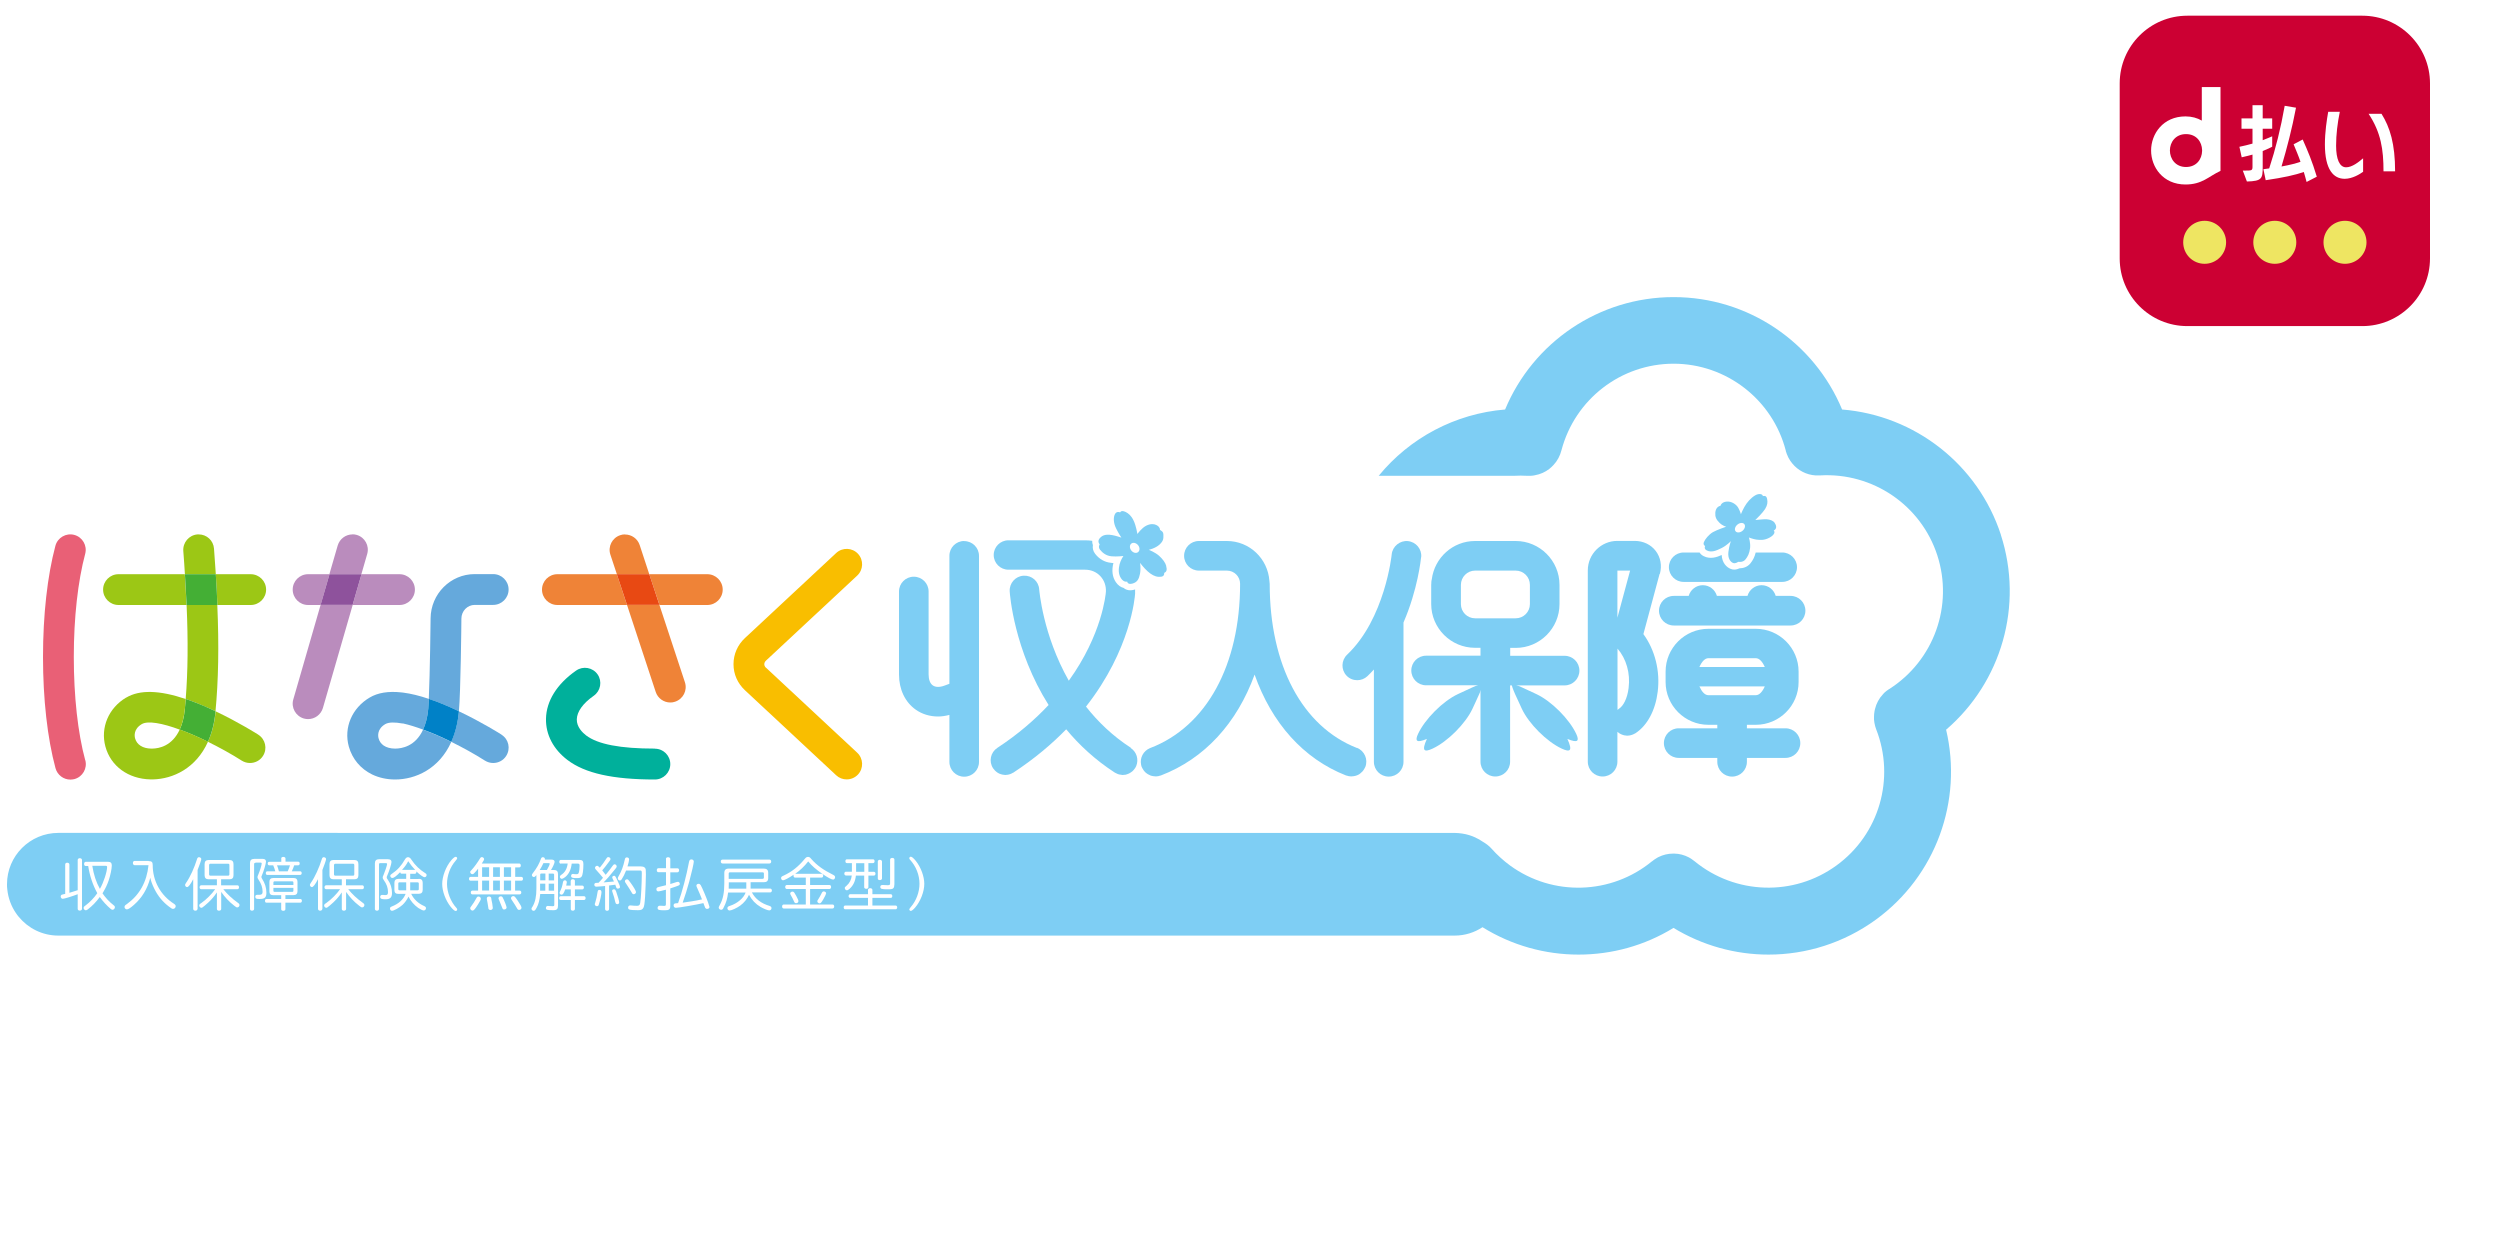 <?xml version="1.0" encoding="UTF-8"?>
<svg id="_レイヤー_2" data-name="レイヤー_2" xmlns="http://www.w3.org/2000/svg" viewBox="0 0 250 125">
  <defs>
    <style>
      .cls-1 {
        fill: #c03;
      }

      .cls-2 {
        fill: #fff;
      }

      .cls-3 {
        fill: #65a9dc;
      }

      .cls-4 {
        fill: #9cc715;
      }

      .cls-5 {
        fill: #ba8cbd;
      }

      .cls-6 {
        fill: #0081c7;
      }

      .cls-7 {
        fill: #44af35;
      }

      .cls-8 {
        fill: #8e529c;
      }

      .cls-9 {
        fill: #00b09b;
      }

      .cls-10 {
        fill: #eee562;
      }

      .cls-11 {
        fill: #7ecef4;
      }

      .cls-12 {
        fill: #f9be00;
      }

      .cls-13 {
        fill: #ef8337;
      }

      .cls-14 {
        fill: #e96076;
      }

      .cls-15 {
        fill: #e84913;
      }
    </style>
  </defs>
  <g id="_レイヤー_1-2" data-name="レイヤー_1">
    <g>
      <rect class="cls-2" width="250" height="125"/>
      <g>
        <path class="cls-1" d="M218.73,1.57h17.5c3.73,0,6.77,3.03,6.77,6.77v17.5c0,3.73-3.03,6.77-6.77,6.77h-17.5c-3.73,0-6.76-3.03-6.76-6.76V8.34c0-3.73,3.03-6.77,6.77-6.77Z"/>
        <g>
          <path class="cls-2" d="M220.18,8.72v3.34c-.45-.26-1-.42-1.63-.42-2.25,0-3.44,1.75-3.44,3.41s1.19,3.4,3.44,3.4c1.69,0,2.32-.82,3.5-1.36v-8.38h-1.87M216.99,15.05c0-.83.56-1.64,1.61-1.64s1.59.78,1.61,1.6v.09c-.02.82-.56,1.6-1.61,1.6s-1.61-.82-1.61-1.65"/>
          <g>
            <path class="cls-2" d="M224.28,17.06h.09c.86,0,.88,0,.88-.45v-1.15c-.33.09-.71.19-1.08.27l-.23-1.05c.46-.09.91-.21,1.31-.32v-1.49h-1.1v-1.03h1.1v-1.32h1.02v1.32h.95v1.03h-.95v1.15c.46-.17.8-.33.95-.39v1.04c-.16.09-.49.25-.95.43v1.58c0,1.17-.06,1.43-1.58,1.47l-.41-1.09ZM230.66,18.2c-.09-.36-.19-.69-.28-1-.91.31-1.98.55-3.81.82l-.23-1.1c.2-.02.44-.06.58-.08.64-1.94,1.16-4.04,1.55-6.26l1.13.19c-.4,2.1-.89,3.99-1.45,5.88.82-.15,1.41-.3,1.9-.47-.2-.59-.44-1.14-.69-1.75l.91-.48c.52,1.18.93,2.13,1.41,3.72l-1.01.52Z"/>
            <path class="cls-2" d="M236.32,17.17c-.31.23-1.07.71-1.85.71-1.12,0-1.98-.91-1.98-3.44,0-1.24.19-2.46.33-3.26h1.16c-.23,1.14-.37,2.26-.37,3.39,0,1.34.34,2.16,1,2.16.6,0,1.25-.52,1.7-.9v1.33ZM238.35,17.13c0-2.18-.25-3.87-1.49-5.75h1.29c.85,1.35,1.36,3.01,1.36,5.75h-1.16Z"/>
          </g>
        </g>
        <g>
          <path class="cls-10" d="M222.61,24.23c0,1.18-.96,2.15-2.15,2.15s-2.14-.96-2.14-2.15.96-2.15,2.14-2.15,2.15.96,2.15,2.15Z"/>
          <path class="cls-10" d="M229.63,24.23c0,1.18-.96,2.15-2.15,2.15s-2.15-.96-2.15-2.15.96-2.15,2.15-2.15,2.15.96,2.15,2.15Z"/>
          <path class="cls-10" d="M236.65,24.23c0,1.18-.96,2.15-2.15,2.15s-2.15-.96-2.15-2.15.96-2.15,2.15-2.15,2.15.96,2.15,2.15Z"/>
        </g>
      </g>
      <g>
        <g>
          <path class="cls-5" d="M32.95,57.42h-2.14c-.85,0-1.54.69-1.54,1.54s.69,1.54,1.54,1.54h1.25l.89-3.08"/>
          <path class="cls-5" d="M39.95,57.42h-3.8l-.89,3.08h4.69c.85,0,1.54-.69,1.54-1.54s-.69-1.54-1.54-1.54"/>
          <path class="cls-5" d="M35.26,60.49h-3.2l-2.73,9.45c-.24.82.24,1.67,1.05,1.91.14.04.29.06.43.06.67,0,1.28-.44,1.48-1.11l2.98-10.31"/>
          <path class="cls-5" d="M35.25,53.44c-.67,0-1.28.44-1.48,1.11l-.83,2.86h3.2l.58-2.01c.24-.82-.23-1.67-1.05-1.91-.14-.04-.29-.06-.43-.06"/>
          <polygon class="cls-8" points="36.15 57.42 32.95 57.42 32.06 60.49 35.26 60.49 36.15 57.42"/>
          <path class="cls-13" d="M61.68,57.42h-5.94c-.85,0-1.54.69-1.54,1.54s.69,1.54,1.54,1.54h6.96l-1.02-3.08"/>
          <path class="cls-13" d="M70.73,57.42h-5.8l1.02,3.08h4.78c.85,0,1.54-.69,1.54-1.54s-.69-1.54-1.54-1.54"/>
          <path class="cls-13" d="M62.5,53.44c-.16,0-.32.02-.48.08-.81.27-1.25,1.14-.98,1.95l.65,1.96h3.24l-.96-2.92c-.21-.65-.82-1.06-1.46-1.06"/>
          <path class="cls-13" d="M65.94,60.49h-3.24l2.87,8.7c.21.65.82,1.06,1.46,1.06.16,0,.32-.02.48-.08.81-.27,1.25-1.14.98-1.95l-2.55-7.73"/>
          <path class="cls-9" d="M65.49,74.86c-3.46,0-5.71-.43-6.88-1.32-.35-.27-.95-.84-.93-1.61.02-.77.62-1.6,1.69-2.35.7-.49.87-1.45.39-2.14-.49-.7-1.45-.87-2.15-.38-1.91,1.33-2.98,3.04-3.01,4.82-.03,1.58.73,3.04,2.15,4.12,1.75,1.33,4.53,1.95,8.74,1.95.85,0,1.54-.69,1.54-1.54s-.69-1.54-1.54-1.54"/>
          <path class="cls-12" d="M76.6,66.78c-.14-.13-.17-.27-.17-.36s.03-.23.17-.36l9.12-8.5c.62-.58.66-1.55.08-2.18-.58-.62-1.55-.66-2.18-.08l-9.12,8.5c-.74.69-1.15,1.62-1.15,2.62s.41,1.92,1.15,2.61l9.12,8.5c.3.28.67.41,1.05.41.41,0,.82-.16,1.13-.49.58-.62.54-1.6-.08-2.18l-9.12-8.5Z"/>
          <path class="cls-14" d="M8.52,76.01c-.74-2.73-1.14-6.4-1.14-10.32s.41-7.58,1.14-10.31c.22-.82-.27-1.67-1.09-1.89-.82-.22-1.67.27-1.89,1.09-.8,2.99-1.24,6.93-1.24,11.12s.44,8.13,1.25,11.12c.19.69.81,1.14,1.49,1.14.13,0,.27-.02.4-.05.82-.22,1.31-1.07,1.09-1.89"/>
          <path class="cls-3" d="M50.15,73.46c-.08-.05-1.94-1.23-4.26-2.33v.03c-.12,1.18-.39,2.18-.77,3.02,1.15.57,2.32,1.21,3.37,1.88.26.16.54.24.83.24.51,0,1.01-.25,1.3-.71.46-.72.25-1.67-.47-2.12"/>
          <path class="cls-3" d="M45.89,71.13c.18-1.92.25-8.92.25-9.25v-.02c0-.75.6-1.37,1.33-1.37h1.85c.85,0,1.54-.69,1.54-1.54s-.69-1.54-1.54-1.54h-1.85c-2.42,0-4.39,1.98-4.41,4.42h0c0,.08-.06,5.47-.18,8.06.75.25,1.55.57,2.41.96.2.09.4.18.59.28"/>
          <path class="cls-3" d="M42.31,72.96c-.77,1.68-2.13,1.9-2.8,1.9-.46,0-.86-.11-1.15-.31-.25-.18-.42-.41-.5-.71-.06-.21-.18-.93.67-1.43.35-.2.95-.2,1.72-.06h.07c.58.13,1.26.34,1.99.61.25-.54.44-1.22.52-2.1.02-.24.04-.57.06-.97-.94-.32-1.8-.53-2.58-.63h0s-.18-.02-.18-.02h0c-1.29-.14-2.35.03-3.17.52-1.76,1.04-2.6,3-2.08,4.89.35,1.26,1.19,2.24,2.34,2.8.67.32,1.45.5,2.29.5,2.02,0,4.4-1.04,5.62-3.76-.97-.48-1.93-.89-2.82-1.22"/>
          <polygon class="cls-4" points="15.15 77.94 15.17 77.94 15.17 77.94 15.15 77.94"/>
          <polygon class="cls-4" points="15.18 77.94 15.17 77.94 15.17 77.94 15.18 77.94"/>
          <path class="cls-4" d="M15.3,77.94h0s-.12,0-.12,0c.05,0,.09,0,.12,0"/>
          <path class="cls-4" d="M15.04,77.94s.05,0,.11,0h-.11s0,0,0,0Z"/>
          <path class="cls-4" d="M25.82,73.46c-.08-.05-1.94-1.23-4.26-2.33v.03c-.11,1.18-.39,2.18-.76,3.02,1.15.57,2.32,1.21,3.37,1.88.26.16.54.24.83.24.51,0,1.01-.25,1.3-.71.46-.72.24-1.67-.47-2.12"/>
          <path class="cls-4" d="M21.74,60.49h-3.08c.16,3.63.13,6.67-.09,9.41.74.25,1.54.57,2.39.95.2.09.4.18.59.28.29-3.09.36-6.49.18-10.64"/>
          <path class="cls-4" d="M19.87,53.44h-.12c-.85.07-1.48.81-1.42,1.66.06.8.12,1.57.16,2.32h3.09c-.05-.82-.11-1.67-.18-2.56-.06-.81-.73-1.42-1.53-1.42"/>
          <path class="cls-4" d="M25.07,57.42h-3.49c.07,1.07.12,2.1.16,3.08h3.33c.85,0,1.54-.69,1.54-1.54s-.69-1.54-1.54-1.54"/>
          <path class="cls-4" d="M18.49,57.42h-6.64c-.85,0-1.54.69-1.54,1.54s.69,1.54,1.54,1.54h6.8c-.04-.98-.1-2-.17-3.08"/>
          <path class="cls-7" d="M18.57,69.9c-.03.32-.05.65-.08.96-.08.88-.27,1.56-.52,2.1.89.32,1.85.74,2.82,1.22.38-.84.65-1.84.76-3.02v-.03c-.19-.09-.39-.19-.59-.28-.85-.39-1.65-.7-2.39-.95"/>
          <path class="cls-7" d="M21.58,57.42h-3.09c.07,1.07.12,2.1.17,3.08h3.08c-.04-.98-.09-2.01-.16-3.08"/>
          <path class="cls-4" d="M17.97,72.96c-.75,1.63-2.05,1.89-2.74,1.9h-.11c-.84-.01-1.44-.39-1.61-1.02-.06-.21-.18-.93.67-1.43h0c.61-.36,2.06-.09,3.79.55.25-.54.43-1.22.52-2.1.03-.32.06-.64.08-.96-2.64-.89-4.6-.94-5.95-.14h-.01c-1.75,1.04-2.58,3-2.07,4.89.53,1.97,2.29,3.24,4.5,3.29h.11s.02,0,.02,0h.14c1.99-.05,4.29-1.1,5.49-3.77-.97-.48-1.93-.89-2.82-1.22"/>
          <path class="cls-6" d="M42.89,69.89h0c-.02.4-.04.73-.06.97-.08.88-.27,1.56-.52,2.1.89.32,1.85.74,2.82,1.22.38-.84.65-1.84.76-3.02v-.03c-.19-.09-.39-.19-.59-.28-.86-.39-1.66-.71-2.41-.96"/>
          <polygon class="cls-15" points="64.93 57.42 61.68 57.42 62.7 60.49 65.94 60.49 64.93 57.42"/>
          <path class="cls-11" d="M200.1,53.51c-2.3-7.08-8.62-11.97-15.89-12.56-2.8-6.73-9.4-11.24-16.85-11.24s-14.05,4.51-16.85,11.24c-4.99.41-9.54,2.84-12.64,6.63h13.54c.43-.02.86-.03,1.3,0,.03,0,.05,0,.08,0,.04,0,.08,0,.12,0,.02,0,.05,0,.07,0h.08c.12,0,.24-.02.36-.04.03,0,.06-.01.09-.02.52-.09,1-.31,1.41-.62,0,0,.01-.01.02-.02.14-.11.26-.22.38-.35,0,0,.01-.01.02-.02.39-.41.67-.93.81-1.5,1.35-5.09,5.95-8.64,11.21-8.64s9.9,3.58,11.22,8.7c0,0,0,.02,0,.02,0,.04.02.07.03.1.02.07.04.14.07.21.01.04.03.07.05.11.03.06.05.13.08.19,0,.02.02.04.03.06.11.22.25.42.4.6.56.68,1.39,1.12,2.31,1.18.03,0,.06,0,.09,0,.04,0,.08,0,.12,0,.08,0,.15,0,.23,0h0c5.28-.31,10.11,2.97,11.74,7.99,1.63,5.03-.34,10.52-4.8,13.37,0,0,0,0-.01,0-.07.04-.13.09-.2.14-.02.02-.05.03-.07.05-.06.05-.12.1-.18.15-.02.02-.05.04-.07.07-.04.04-.07.07-.1.11-.4.42-.67.94-.8,1.48,0,.03-.01.05-.02.08-.01.05-.02.1-.03.15-.03.18-.05.36-.05.54,0,.09,0,.18,0,.27,0,0,0,0,0,.01.02.22.05.43.11.64,0,0,0,0,0,.01.03.1.06.2.1.31,0,0,0,0,0,0,1.94,4.93.31,10.54-3.97,13.64-4.27,3.11-10.11,2.93-14.2-.44,0,0-.01,0-.02-.01-.03-.02-.06-.04-.09-.07-.06-.04-.12-.09-.18-.13-.03-.02-.06-.04-.09-.06-.06-.04-.13-.08-.19-.11,0,0,0,0,0,0-.45-.23-.93-.36-1.42-.37-.04,0-.08,0-.12,0,0,0-.02,0-.03,0-.5,0-1,.12-1.46.35-.02,0-.04.02-.06.03-.04.02-.09.05-.13.08-.05.03-.11.06-.16.1-.03.02-.06.04-.09.06-.06.04-.12.09-.18.14,0,0,0,0-.01,0-4.08,3.36-9.92,3.54-14.19.44-.68-.5-1.31-1.07-1.87-1.7-.25-.28-.55-.5-.86-.68,0,0,0,0,0,0-.08-.05-.16-.1-.24-.15-.04-.02-.08-.05-.12-.08-.11-.06-.22-.12-.34-.17,0,0-.01,0-.02-.01-.01,0-.02-.01-.03-.02,0,0,0,0,0,0-.41-.19-.84-.32-1.29-.39,0,0,0,0,0,0-.05,0-.09-.01-.14-.02,0,0,0,0-.01,0-.09-.01-.17-.02-.26-.03-.14-.01-.27-.02-.41-.02H5.83c-2.83,0-5.13,2.3-5.13,5.13h0c0,.18,0,.35.03.53.09.86.39,1.66.85,2.34.09.14.19.27.3.4.94,1.14,2.36,1.87,3.96,1.87h139.6s.01,0,.02,0c1.03,0,1.99-.31,2.79-.84,0,0,0,0,0,0,2.94,1.83,6.28,2.74,9.6,2.74s6.6-.89,9.5-2.67c2.91,1.77,6.2,2.67,9.5,2.67,3.76,0,7.52-1.16,10.73-3.49,6.02-4.38,8.71-11.91,7.03-19,5.53-4.75,7.77-12.42,5.47-19.5"/>
          <g>
            <path class="cls-11" d="M96.42,54.1c-.82,0-1.48.66-1.48,1.48v12.8l-.49.18c-.48.18-.9.17-1.17-.02-.27-.19-.42-.58-.42-1.09v-8.3c0-.82-.66-1.48-1.48-1.48s-1.48.66-1.48,1.48v8.3c0,1.49.61,2.77,1.68,3.52.64.45,1.41.68,2.23.68.37,0,.75-.06,1.13-.16v4.7c0,.82.66,1.48,1.48,1.48s1.48-.66,1.48-1.48v-20.6c0-.82-.66-1.48-1.48-1.48Z"/>
            <path class="cls-11" d="M135.7,74.8c-5.47-2.14-8.73-8.28-8.73-16.42,0-.1-.01-.2-.03-.3-.16-2.22-1.99-3.98-4.25-3.98h-2.8c-.82,0-1.48.66-1.48,1.48s.66,1.48,1.48,1.48h2.8c.73,0,1.32.59,1.32,1.32,0,8.13-3.36,14.27-8.98,16.42-.02,0-.03.02-.05.02,0,0,0,0,0,0-.65.28-1.01.97-.87,1.65,0,0,0,.02,0,.02.02.07.03.14.06.21,0,.01.01.02.02.03.05.11.11.21.18.31.03.04.06.08.09.11.06.07.13.14.21.19.04.03.08.06.12.08.08.05.17.09.26.13.05.02.09.03.14.04.09.02.18.04.28.04.03,0,.06.01.09.01.02,0,.03,0,.05,0,.14,0,.28-.03.41-.08.02,0,.04,0,.06-.01,4.39-1.68,7.62-5.25,9.38-10.09,1.71,4.84,4.87,8.41,9.15,10.09.02,0,.04,0,.06.01.14.05.28.08.43.08.02,0,.03,0,.05,0,.03,0,.06-.01.09-.01.09,0,.19-.02.27-.04.05-.01.09-.03.14-.04.09-.03.18-.07.26-.12.04-.02.08-.05.11-.08.08-.06.15-.13.22-.2.03-.04.06-.07.09-.11.07-.1.13-.2.18-.31,0-.01.01-.02.02-.03.3-.76-.08-1.62-.84-1.92Z"/>
            <path class="cls-11" d="M165.99,57.38c.22-.82.07-1.65-.42-2.29-.48-.63-1.25-1-2.1-1h-1.74c-1.62,0-2.95,1.32-2.95,2.95v19.13c0,.82.66,1.48,1.48,1.48s1.48-.66,1.48-1.48v-2.99s.06.04.09.07c.04.03.08.06.12.09.05.03.1.06.15.08.05.02.1.04.15.06.05.02.1.04.16.05.05.01.11.01.16.02.05,0,.1.02.15.02.03,0,.06-.01.09-.01.09,0,.18-.02.26-.04.05-.01.09-.03.14-.04.09-.03.17-.07.24-.11.02-.01.05-.02.07-.03,1.2-.77,2.02-2.29,2.25-4.16.26-2.08-.27-4.18-1.43-5.77l1.62-6.02ZM162.86,68.81c-.13,1.08-.56,1.8-.92,2.03-.07.05-.13.1-.19.15v-6.13c.88,1.01,1.3,2.47,1.11,3.94ZM163.01,57.06l-1.27,4.71v-4.71s1.27,0,1.27,0Z"/>
            <path class="cls-11" d="M179.05,59.59h-1.48c-.18-.62-.74-1.07-1.41-1.07s-1.24.46-1.41,1.07h-3.06c-.18-.62-.74-1.07-1.41-1.07s-1.24.46-1.41,1.07h-1.49c-.82,0-1.48.66-1.48,1.48s.66,1.48,1.48,1.48h11.68c.82,0,1.48-.66,1.48-1.48s-.66-1.48-1.48-1.48Z"/>
            <path class="cls-11" d="M178.55,72.83h-3.86v-.35h.89c2.36,0,4.28-1.92,4.28-4.28v-1.04c0-2.36-1.92-4.28-4.28-4.28h-4.74c-2.36,0-4.28,1.92-4.28,4.28v1.04c0,2.36,1.92,4.28,4.28,4.28h.89v.35h-3.86c-.82,0-1.48.66-1.48,1.48s.66,1.48,1.48,1.48h3.86v.39c0,.82.66,1.48,1.48,1.48s1.48-.66,1.48-1.48v-.39h3.86c.82,0,1.48-.66,1.48-1.48s-.66-1.48-1.48-1.48ZM175.58,65.82c.35,0,.66.34.9.88h-6.54c.24-.54.55-.88.9-.88h4.74ZM169.94,68.64h6.54c-.24.54-.55.88-.9.88h-4.74c-.35,0-.66-.34-.9-.88Z"/>
            <path class="cls-11" d="M142.12,55.72c.08-.81-.52-1.53-1.33-1.61-.79-.08-1.54.52-1.62,1.33,0,.06-.68,6.45-4.46,10.03-.59.56-.62,1.5-.06,2.09.29.31.68.46,1.07.46.37,0,.73-.13,1.02-.4.23-.22.44-.44.65-.67v9.23c0,.82.66,1.48,1.48,1.48s1.48-.66,1.48-1.48v-13.93c1.43-3.3,1.74-6.33,1.76-6.53Z"/>
            <path class="cls-11" d="M152.15,68.54h4.31c.82,0,1.48-.66,1.48-1.48s-.66-1.48-1.48-1.48h-5.44v-.79h.55c2.42,0,4.38-1.97,4.38-4.38v-1.92c0-2.42-1.97-4.39-4.38-4.39h-4.06c-2.23,0-4.05,1.67-4.33,3.82-.03.12-.05.24-.05.37,0,.02,0,.05,0,.07,0,.04-.01.08-.01.12v1.92c0,2.42,1.97,4.38,4.38,4.38h.55v.79h-5.44c-.82,0-1.48.66-1.48,1.48s.66,1.48,1.48,1.48h5.44v7.64c0,.82.66,1.48,1.48,1.48s1.48-.66,1.48-1.48v-7.63h1.13ZM146.09,60.41v-1.92c0-.79.64-1.43,1.42-1.43h4.06c.79,0,1.42.64,1.42,1.43v1.92c0,.79-.64,1.42-1.42,1.42h-4.06c-.79,0-1.42-.64-1.42-1.42Z"/>
          </g>
          <g>
            <path class="cls-2" d="M7.78,89.42c-.58.22-1.36.46-1.5.46-.12,0-.21-.1-.21-.23,0-.08.04-.15.11-.18.04-.02.06-.02.19-.05.07-.01.11-.02.15-.03v-2.94c0-.11.08-.18.2-.18s.22.07.22.18v2.83c.22-.06.7-.21.83-.26v-3.02c0-.11.09-.18.21-.18s.22.07.22.18v4.88c0,.11-.09.18-.22.18s-.21-.07-.21-.18v-1.46ZM10.24,89.32c.31.45.66.84,1.12,1.2.1.07.13.13.13.21,0,.12-.12.25-.23.25-.06,0-.12-.03-.19-.09-.39-.33-.78-.75-1.09-1.19-.38.51-.74.88-1.2,1.24-.09.06-.14.09-.2.09-.11,0-.22-.12-.22-.24,0-.05.03-.11.07-.15t.14-.11c.41-.3.85-.76,1.16-1.21-.45-.82-.76-1.75-.91-2.72h-.25c-.1,0-.16-.08-.16-.2,0-.13.07-.22.16-.22h2.24c.26,0,.37.12.37.37,0,.31-.14.99-.31,1.49-.14.41-.32.79-.52,1.12t-.08.14l-.02.03ZM9.23,86.58c.14.89.38,1.63.76,2.31.36-.62.72-1.71.72-2.19,0-.09-.05-.12-.15-.12h-1.33Z"/>
            <path class="cls-2" d="M14.87,86.11c.3,0,.4.1.4.39,0,1.59.78,3.02,2.13,3.88.12.08.17.15.17.24,0,.14-.12.27-.26.27-.09,0-.17-.04-.4-.22-.65-.49-1.13-1.08-1.49-1.82-.19-.39-.32-.73-.39-1.07-.31,1.15-.83,2-1.65,2.72-.33.29-.56.44-.69.44s-.24-.12-.24-.24c0-.07.03-.14.09-.19t.17-.12c1.25-.91,1.97-2.2,2.14-3.87h-1.38c-.11,0-.18-.09-.18-.22s.07-.21.18-.21h1.4Z"/>
            <path class="cls-2" d="M19.75,90.89c0,.1-.09.18-.21.18s-.22-.07-.22-.18v-2.97c-.28.54-.48.79-.61.79-.1,0-.2-.1-.2-.21,0-.06.01-.08.1-.22.41-.58.83-1.52,1.1-2.39.03-.11.1-.17.19-.17.12,0,.23.09.23.19,0,.09-.2.67-.37,1.09v3.88ZM22.13,88.53h1.61c.1,0,.16.08.16.2s-.06.19-.16.19h-1.41c.42.52.85.92,1.47,1.37.11.07.15.14.15.22,0,.12-.1.23-.22.23-.09,0-.12-.02-.32-.18-.53-.41-.93-.85-1.29-1.37v1.71c0,.1-.09.17-.22.17s-.21-.07-.21-.17v-1.66c-.3.46-.7.9-1.21,1.32-.23.19-.27.22-.35.22-.1,0-.21-.11-.21-.23,0-.05.03-.11.07-.15t.16-.11c.52-.37,1.03-.89,1.37-1.37h-1.4c-.1,0-.16-.08-.16-.19,0-.12.07-.2.16-.2h1.57v-.6h-.82c-.27,0-.41-.13-.41-.4v-1.12c0-.28.14-.41.41-.41h2.07c.28,0,.41.14.41.41v1.12c0,.27-.13.4-.41.4h-.83v.6ZM20.91,87.43c0,.09.05.14.14.14h1.75c.09,0,.14-.05.14-.14v-.92c0-.09-.04-.14-.14-.14h-1.75c-.09,0-.13.05-.14.14v.92Z"/>
            <path class="cls-2" d="M25.54,86.29c-.09,0-.13.04-.13.12v4.49c0,.1-.09.17-.21.17s-.2-.07-.2-.17v-4.6c0-.27.14-.41.41-.41h.88c.2,0,.31.1.31.28s-.24.99-.41,1.37c-.03.07-.05.11-.05.15,0,.06.02.1.06.17.3.47.44.91.44,1.42,0,.47-.17.62-.7.62-.33,0-.41-.05-.41-.23,0-.12.07-.19.2-.19.02,0,.04,0,.07,0,.06,0,.11,0,.15,0,.22,0,.31-.09.31-.29,0-.44-.13-.82-.43-1.26-.06-.09-.08-.14-.08-.21,0-.07.01-.11.09-.29.15-.35.33-.92.33-1.07,0-.07-.03-.1-.12-.1h-.51ZM28.54,89.9h1.5c.09,0,.15.07.15.18,0,.11-.07.19-.15.19h-1.5v.65c0,.1-.08.16-.21.16s-.21-.06-.21-.16v-.65h-1.47c-.1,0-.15-.07-.15-.19s.06-.18.15-.18h1.47v-.38h-.79c-.26,0-.39-.12-.39-.39v-.94c0-.26.13-.39.39-.39h2.03c.26,0,.39.13.39.39v.93c0,.26-.13.39-.39.39h-.82v.38ZM28.12,85.85c0-.1.09-.16.21-.16s.22.06.22.16v.32h1.27c.09,0,.15.07.15.18s-.06.18-.15.18h-.4c-.05.15-.15.43-.24.6h.84c.09,0,.15.07.15.18,0,.11-.06.18-.15.18h-3.3c-.09,0-.14-.07-.14-.18,0-.1.06-.18.14-.18h.81c-.07-.24-.12-.39-.21-.6h-.4c-.09,0-.15-.07-.15-.18,0-.1.06-.17.15-.17h1.21v-.32ZM29.34,88.26c0-.09-.05-.13-.13-.13h-1.74c-.09,0-.13.05-.13.13v.24h2v-.24ZM27.34,88.8v.27c0,.09.05.12.13.12h1.74c.09,0,.13-.04.13-.13v-.27h-2ZM27.7,86.53c.06.14.14.39.19.6h.88c.1-.22.16-.37.23-.6h-1.3Z"/>
            <path class="cls-2" d="M32.23,90.89c0,.1-.09.18-.21.18s-.22-.07-.22-.18v-2.97c-.28.54-.48.79-.61.79-.1,0-.2-.1-.2-.21,0-.06.01-.08.1-.22.41-.58.83-1.52,1.1-2.39.03-.11.1-.17.19-.17.12,0,.23.09.23.19,0,.09-.2.67-.37,1.09v3.88ZM34.62,88.53h1.61c.1,0,.16.08.16.2s-.06.19-.16.19h-1.41c.42.52.85.92,1.47,1.37.11.07.15.14.15.22,0,.12-.1.23-.22.23-.09,0-.12-.02-.32-.18-.53-.41-.93-.85-1.29-1.37v1.71c0,.1-.09.17-.22.17s-.21-.07-.21-.17v-1.66c-.3.46-.7.9-1.21,1.32-.23.19-.27.22-.35.22-.1,0-.21-.11-.21-.23,0-.05.03-.11.07-.15t.16-.11c.52-.37,1.03-.89,1.37-1.37h-1.4c-.1,0-.16-.08-.16-.19,0-.12.07-.2.16-.2h1.57v-.6h-.82c-.27,0-.41-.13-.41-.4v-1.12c0-.28.14-.41.41-.41h2.07c.28,0,.41.14.41.41v1.12c0,.27-.13.4-.41.4h-.83v.6ZM33.4,87.43c0,.09.05.14.14.14h1.75c.09,0,.14-.05.14-.14v-.92c0-.09-.04-.14-.14-.14h-1.75c-.09,0-.13.05-.14.14v.92Z"/>
            <path class="cls-2" d="M38.83,85.93c.21,0,.32.09.32.27s-.25.98-.43,1.37c-.03.07-.05.11-.05.16,0,.07,0,.09.13.27.26.36.4.82.4,1.3,0,.45-.19.63-.66.63-.39,0-.52-.06-.52-.24,0-.12.07-.2.2-.2t.07,0c.08.01.19.02.24.02.2,0,.27-.07.27-.29,0-.44-.12-.79-.44-1.24-.06-.09-.09-.15-.09-.22s.01-.11.09-.28c.12-.27.35-.95.35-1.07,0-.07-.05-.1-.14-.1h-.54c-.09,0-.13.04-.13.13v4.46c0,.1-.09.17-.2.17-.12,0-.21-.07-.21-.17v-4.57c0-.27.14-.41.41-.41h.92ZM41.87,87.88c.27,0,.4.14.4.4v.7c0,.27-.13.4-.4.4h-.75c.24.53.71.97,1.29,1.22.13.06.19.12.19.22,0,.12-.1.23-.22.23-.11,0-.31-.1-.56-.26-.41-.29-.77-.71-.97-1.13-.14.3-.36.61-.6.83-.29.27-.86.59-1.05.59-.11,0-.2-.1-.2-.22,0-.11.03-.15.2-.22.68-.27,1.14-.69,1.36-1.25h-.73c-.27,0-.39-.13-.39-.4v-.7c0-.27.13-.4.39-.4h.79v-.52h-.44c-.1,0-.16-.06-.16-.16-.39.41-.64.59-.78.59-.11,0-.21-.1-.21-.21,0-.09.03-.13.16-.21.58-.4.91-.76,1.32-1.46.09-.14.18-.2.29-.2.1,0,.19.05.26.13.01.02.02.03.06.09.41.61.83,1.01,1.41,1.38.09.05.13.11.13.19,0,.12-.09.21-.2.21-.14,0-.44-.22-.83-.58.01.03.01.05.01.07,0,.1-.06.17-.16.17h-.46v.52h.85ZM39.95,88.23c-.08,0-.12.05-.12.12v.56c0,.08.05.12.12.12h.67v-.8h-.67ZM41.48,87s.02,0,.05,0l-.03-.03c-.2-.2-.45-.51-.68-.85-.18.35-.36.59-.62.87h1.28ZM41.75,89.03c.09,0,.13-.04.13-.12v-.56c0-.07-.05-.12-.13-.12h-.73v.8h.73Z"/>
            <path class="cls-2" d="M45.72,85.83q0,.06-.17.26c-.53.6-.85,1.48-.85,2.3s.37,1.79.95,2.41c.05.06.07.09.07.15,0,.08-.07.15-.15.15-.11,0-.28-.15-.51-.43-.5-.64-.84-1.54-.84-2.28s.37-1.74.91-2.37c.2-.23.35-.34.44-.34.08,0,.15.07.15.16Z"/>
            <path class="cls-2" d="M51.51,87.69h.63c.1,0,.16.08.16.19,0,.11-.06.19-.16.19h-.63v.99h.45c.1,0,.17.08.17.19s-.07.19-.17.19h-4.72c-.1,0-.16-.07-.16-.19s.07-.19.16-.19h.57v-.99h-.75c-.1,0-.16-.07-.16-.19s.07-.19.16-.19h.75v-.82c-.12.16-.21.26-.4.46-.05.06-.11.09-.17.09-.11,0-.22-.1-.22-.21,0-.07.02-.1.16-.24.25-.27.57-.71.83-1.14.05-.09.11-.12.18-.12.11,0,.22.1.22.2,0,.07-.05.16-.21.41l-.02.03h3.74c.1,0,.16.09.16.2,0,.12-.06.19-.16.19h-.4v.96ZM48.09,89.86c0,.09-.1.3-.3.6-.28.45-.41.6-.54.6-.11,0-.23-.12-.23-.23,0-.07.02-.1.1-.2.17-.22.36-.52.51-.8.07-.14.12-.18.22-.18.12,0,.23.1.23.22ZM48.21,87.69h.7v-.96h-.7v.96ZM48.21,88.06v.99h.7v-.99h-.7ZM49.12,89.85c.07.25.16.8.16.94,0,.12-.1.21-.24.21-.08,0-.15-.04-.18-.1-.02-.03-.02-.04-.03-.14-.02-.14-.05-.28-.07-.44-.02-.12-.05-.24-.07-.37-.01-.06-.01-.08-.01-.11,0-.12.09-.19.24-.19.11,0,.18.06.22.19ZM49.31,87.69h.68v-.96h-.68v.96ZM49.31,88.06v.99h.68v-.99h-.68ZM50.27,89.75c.15.27.39.88.39,1,0,.11-.11.2-.24.2-.11,0-.15-.03-.21-.2-.06-.16-.23-.58-.32-.79-.03-.06-.04-.1-.04-.14,0-.1.1-.19.24-.19.08,0,.15.05.19.12ZM50.39,87.69h.72v-.96h-.72v.96ZM50.39,88.06v.99h.72v-.99h-.72ZM51.82,90.14c.21.3.33.53.33.63,0,.12-.1.22-.23.22-.11,0-.15-.03-.23-.18-.11-.2-.24-.4-.53-.84-.05-.07-.06-.1-.06-.15,0-.11.1-.21.23-.21s.18.06.5.54Z"/>
            <path class="cls-2" d="M54.02,89.41c-.05.56-.16,1.02-.36,1.37-.12.23-.19.3-.3.3s-.21-.1-.21-.2c0-.06,0-.07.11-.23.26-.44.38-1,.38-1.78v-1.36c-.12.15-.17.19-.26.19-.1,0-.19-.09-.19-.19,0-.07.02-.1.1-.2.41-.54.61-.9.81-1.44.03-.1.1-.15.18-.15.12,0,.21.07.21.18,0,.02,0,.03,0,.06h.66c.2,0,.31.08.31.22,0,.12-.15.48-.36.82h.31c.26,0,.39.14.39.4v3.18c0,.31-.12.44-.44.44-.66,0-.77-.03-.77-.22,0-.12.08-.21.19-.21.02,0,.03,0,.09.01.09.01.24.02.39.02.14,0,.17-.03.17-.15v-1.07h-1.4ZM54.69,87c.15-.25.28-.54.28-.62,0-.05-.03-.07-.11-.07h-.53v.03c-.1.22-.27.53-.36.66h.72ZM54.14,87.35c-.07,0-.12.04-.12.11v.57h.52v-.68h-.4ZM54.53,88.37h-.52v.7h.52v-.7ZM54.87,88.04h.54v-.57c0-.07-.04-.11-.11-.11h-.43v.68ZM55.41,89.07v-.7h-.54v.7h.54ZM57.08,88.08c0-.1.09-.16.2-.16s.21.07.21.16v.48h.74c.09,0,.16.08.16.19s-.07.19-.16.19h-.74v.68h.91c.1,0,.16.08.16.19,0,.12-.07.19-.16.19h-.91v.9c0,.1-.09.17-.21.17s-.2-.06-.2-.17v-.9h-1c-.1,0-.16-.07-.16-.19s.07-.19.16-.19h1v-.68h-.56c-.14.39-.23.53-.37.53-.1,0-.19-.08-.19-.18,0-.05.01-.07.05-.15.15-.31.22-.54.29-.93.03-.12.09-.18.19-.18.11,0,.19.08.19.2,0,.05-.02.14-.06.33h.45v-.48ZM56.09,86.37c-.1,0-.16-.07-.16-.19s.06-.19.16-.19h1.84c.31,0,.41.11.41.43,0,.59-.07,1.1-.18,1.24-.09.12-.19.15-.52.15-.41,0-.53-.05-.53-.22,0-.12.07-.2.19-.2t.14.02c.06,0,.13.01.19.01.15,0,.22-.04.25-.16.05-.16.08-.47.08-.7,0-.15-.05-.2-.18-.2h-.61c-.06.6-.28,1.04-.64,1.34-.14.11-.27.18-.35.18-.1,0-.19-.1-.19-.2,0-.07.03-.12.11-.18.38-.23.61-.62.67-1.15h-.67Z"/>
            <path class="cls-2" d="M59.86,88.27c.15-.15.38-.41.44-.49-.19-.24-.47-.55-.71-.82-.06-.07-.09-.11-.09-.17,0-.11.1-.21.2-.21.09,0,.12.02.27.18v.02c.22-.26.48-.62.67-.93.06-.1.11-.14.19-.14.11,0,.22.09.22.19,0,.06-.02.1-.1.21-.33.45-.53.7-.73.93l.03.03c.1.12.18.22.3.39l.02.02c.3-.36.44-.55.7-.91.07-.1.12-.14.2-.14.1,0,.2.1.2.22,0,.06-.02.09-.12.22-.75.92-.81.98-1.19,1.37.19-.01.9-.07,1.04-.09l-.02-.03c-.03-.07-.06-.13-.12-.26-.03-.06-.04-.09-.04-.12,0-.09.09-.16.19-.16s.11,0,.32.44c.17.35.27.59.27.68,0,.1-.09.16-.22.16-.1,0-.12-.03-.18-.18-.02-.07-.04-.12-.06-.18v-.03c-.21.03-.35.05-.63.08v2.35c0,.11-.08.18-.2.18-.12,0-.2-.07-.2-.18v-2.3l-.19.02-.25.02q-.43.03-.44.03c-.12,0-.2-.09-.2-.2,0-.1.06-.16.15-.18.03,0,.05,0,.23-.01h.05ZM60.15,89.19c0,.22-.13.85-.27,1.27-.03.11-.09.16-.19.16-.11,0-.21-.09-.21-.19,0-.03,0-.06.04-.16.1-.3.18-.69.24-1.08.02-.15.07-.2.19-.2.12,0,.19.07.19.19ZM61.61,89.14c.16.45.31.97.31,1.09s-.08.19-.19.19c-.07,0-.12-.03-.16-.09t-.05-.15c-.06-.31-.12-.51-.29-1.01-.01-.04-.02-.06-.02-.09,0-.09.09-.15.19-.15.1,0,.14.05.2.2ZM64.13,86.65c.18,0,.3.05.37.14.08.1.09.15.09.66,0,.35-.05,1.82-.08,2.21-.05.74-.09.96-.17,1.12-.1.18-.23.24-.54.24-.35,0-.72-.02-.84-.06-.1-.03-.15-.09-.15-.19,0-.14.08-.23.22-.23.03,0,.05,0,.12.01.13.02.39.03.56.03.19,0,.27-.07.31-.28.08-.46.16-1.99.16-2.96,0-.24-.02-.29-.16-.29h-1.41c-.14.36-.28.63-.44.88-.05.08-.11.12-.18.12-.11,0-.21-.1-.21-.21,0-.06,0-.08.07-.2.31-.54.47-.97.63-1.68.03-.16.09-.22.21-.22.13,0,.22.08.22.2,0,.11-.06.39-.16.7h1.4ZM63.07,88.29c.31.43.53.81.53.92s-.11.21-.22.21c-.1,0-.14-.03-.23-.2-.11-.2-.33-.54-.61-.96-.03-.05-.05-.09-.05-.14,0-.1.1-.19.21-.19.1,0,.14.04.37.36Z"/>
            <path class="cls-2" d="M66.59,85.9c0-.11.09-.18.22-.18s.22.08.22.18v.93h.72c.1,0,.16.09.16.2s-.07.2-.16.2h-.72v1.17c.26-.07.39-.12.61-.19.06-.02.11-.03.15-.03.11,0,.19.09.19.21,0,.14-.06.16-.95.45v1.74c0,.35-.12.45-.55.45-.6,0-.72-.04-.72-.24,0-.13.09-.22.22-.22.02,0,.03,0,.07,0,.1.01.22.02.36.02s.18-.04.18-.17v-1.45c-.44.12-.68.17-.75.17-.13,0-.2-.08-.2-.22,0-.09.05-.15.12-.19.02-.01.05-.02.19-.05.23-.05.37-.09.65-.16v-1.3h-.76c-.1,0-.16-.08-.16-.2s.06-.2.16-.2h.76v-.93ZM68.31,90.26c.69-.09,1.09-.16,1.89-.32-.19-.48-.25-.63-.51-1.21-.03-.08-.05-.12-.05-.16,0-.11.09-.19.22-.19.09,0,.16.05.21.13.16.28.56,1.23.74,1.74q.14.4.14.45c0,.11-.1.19-.24.19-.09,0-.15-.04-.19-.11-.01-.02-.02-.04-.07-.18-.05-.15-.06-.18-.11-.29-.62.15-2.48.47-2.75.47-.14,0-.23-.1-.23-.25,0-.1.06-.17.16-.19.03-.01.05-.01.29-.03.42-1.16.82-2.67,1.1-4.15.03-.14.1-.22.23-.22.14,0,.24.09.24.22,0,.17-.22,1.13-.45,1.98-.22.78-.42,1.45-.65,2.09l-.02.03h.05Z"/>
            <path class="cls-2" d="M75.2,89.26c.34.64.92,1.08,1.75,1.33.14.05.2.11.2.22,0,.14-.1.23-.23.23-.15,0-.56-.17-.87-.35-.49-.29-.86-.68-1.15-1.21-.18.41-.49.8-.89,1.09-.32.23-.86.48-1.05.48-.12,0-.22-.1-.22-.23,0-.08.04-.14.11-.18.02-.02.03-.02.13-.05.75-.24,1.4-.79,1.58-1.34h-1.75c-.07.62-.2,1.03-.45,1.51-.04.09-.05.1-.06.12-.05.07-.11.1-.18.1-.14,0-.25-.11-.25-.23q0-.07.12-.27c.31-.56.44-1.21.44-2.13v-1.05c0-.3.14-.44.43-.44h3.54c.28,0,.42.14.42.42v.53c0,.28-.14.41-.42.41h-1.34v.64h1.97c.09,0,.16.09.16.19s-.07.19-.16.19h-1.84ZM76.95,85.96c.1,0,.17.08.17.19,0,.12-.07.2-.17.2h-4.69c-.11,0-.18-.08-.18-.2s.07-.19.18-.19h4.69ZM72.88,88.23v.14c0,.19,0,.23-.01.5h1.76v-.64h-1.75ZM76.26,87.88c.09,0,.13-.05.13-.12v-.4c0-.09-.05-.13-.13-.13h-3.26c-.09,0-.13.05-.13.14v.52h3.39Z"/>
            <path class="cls-2" d="M79.51,87.76c-.1,0-.16-.08-.16-.19,0-.04,0-.06.02-.1-.47.31-.93.56-1.06.56-.11,0-.2-.1-.2-.22s.05-.16.23-.24c.86-.4,1.49-.9,2.15-1.7.11-.13.19-.18.31-.18s.19.03.34.22c.57.64,1.19,1.08,2.19,1.58.12.06.18.13.18.23,0,.13-.1.24-.2.24-.15,0-.54-.21-1.04-.55-.68-.47-1.09-.83-1.45-1.27-.38.49-.82.91-1.3,1.24h2.64c.09,0,.16.09.16.19,0,.11-.07.19-.16.19h-1.15v.74h1.94c.1,0,.16.09.16.2,0,.12-.07.2-.16.2h-1.94v1.55h2.25c.1,0,.16.09.16.2s-.07.2-.16.2h-4.89c-.1,0-.16-.09-.16-.2,0-.12.07-.2.16-.2h2.21v-1.55h-1.9c-.09,0-.16-.08-.16-.2s.07-.2.16-.2h1.9v-.74h-1.06ZM79.44,89.28c.09.12.28.49.35.65.05.11.05.14.05.19,0,.12-.1.2-.23.2-.11,0-.15-.04-.21-.18-.08-.19-.21-.44-.33-.65-.03-.05-.05-.09-.05-.14,0-.1.1-.19.23-.19.07,0,.14.04.19.12ZM82.6,89.34c0,.09-.11.32-.28.61-.19.32-.26.39-.36.39-.12,0-.23-.11-.23-.21,0-.06.02-.09.09-.19.13-.2.27-.46.36-.65.05-.1.11-.15.2-.15.13,0,.24.1.24.21Z"/>
            <path class="cls-2" d="M86.8,88.99c0-.1.09-.17.22-.17s.22.07.22.17v.43h1.83c.1,0,.16.08.16.19s-.06.18-.16.18h-1.83v.76h2.32c.09,0,.16.08.16.19s-.07.19-.16.19h-5.03c-.1,0-.16-.07-.16-.19s.06-.19.16-.19h2.27v-.76h-1.78c-.1,0-.16-.07-.16-.18,0-.11.07-.19.16-.19h1.78v-.43ZM86.84,87.18h.55c.09,0,.16.08.16.19s-.07.19-.16.19h-.55v1.16c0,.1-.09.16-.21.16s-.21-.06-.21-.16v-1.16h-.83c-.06.57-.27,1-.63,1.32-.13.11-.2.15-.28.15-.1,0-.2-.11-.2-.22,0-.09.01-.1.18-.24.3-.26.47-.6.52-1.02h-.59c-.09,0-.16-.09-.16-.19s.07-.19.16-.19h.6v-.86h-.5c-.09,0-.15-.07-.15-.19s.06-.19.15-.19h2.62c.09,0,.15.08.15.19s-.06.19-.15.19h-.47v.86ZM85.61,86.32v.86h.82v-.86h-.82ZM88.2,87.85c0,.09-.09.16-.22.16s-.2-.06-.2-.16v-1.7c0-.1.09-.17.2-.17s.22.07.22.17v1.7ZM89.43,88.47c0,.23-.05.35-.18.41-.09.04-.18.05-.47.05-.62,0-.75-.04-.75-.24,0-.12.07-.19.21-.19.02,0,.03,0,.08,0,.15.01.33.02.45.02.19,0,.24-.04.24-.18v-2.38c0-.1.09-.17.22-.17s.21.07.21.17v2.51Z"/>
            <path class="cls-2" d="M91.59,86.1c.5.63.84,1.55.84,2.28,0,.77-.37,1.74-.91,2.37-.2.23-.35.34-.44.34-.08,0-.15-.07-.15-.15q0-.07.17-.26c.52-.6.85-1.48.85-2.3,0-.87-.35-1.76-.95-2.41-.05-.05-.07-.1-.07-.15,0-.08.07-.15.15-.15.11,0,.28.15.51.43Z"/>
          </g>
        </g>
        <path class="cls-11" d="M145.79,69.41c.7-.32,2.35-1.14,2.45-1,.12.15-.62,1.65-.99,2.46-.7,1.5-2.49,3.29-3.99,3.99-.83.38-1.13.27-.57-.97-1.07.45-1.2.19-.89-.49.7-1.5,2.49-3.29,3.99-3.99"/>
        <path class="cls-11" d="M153.64,69.41c-.7-.32-2.35-1.14-2.45-1-.12.15.62,1.65.99,2.46.7,1.5,2.49,3.29,3.99,3.99.83.38,1.13.27.57-.97,1.07.45,1.2.19.89-.49-.7-1.5-2.49-3.29-3.99-3.99"/>
        <path class="cls-11" d="M113.09,74.78c-1.84-1.19-3.31-2.62-4.49-4.12,4.49-5.72,4.89-10.99,4.91-11.29,0-.14,0-.29,0-.43-.04.01-.08.03-.12.04-.13.03-.26.05-.36.05-.27,0-.46-.09-.58-.17-.03-.02-.06-.05-.09-.07-.26-.06-.54-.23-.78-.58-.34-.51-.43-1.15-.24-1.91-.09,0-.17,0-.25-.02-.62-.06-1.16-.37-1.57-.89-.22-.28-.28-.6-.23-.88-.05-.13-.08-.27-.07-.43-.23-.03-.47-.05-.71-.05h-7.67c-.81,0-1.47.66-1.47,1.47s.66,1.47,1.47,1.47h7.67c.6,0,1.14.23,1.53.65.39.42.58.97.55,1.56-.02.25-.37,4.26-3.71,8.89-2.61-4.6-2.95-9.06-2.96-9.13-.05-.81-.74-1.42-1.57-1.37-.81.05-1.43.75-1.38,1.57.02.33.44,5.89,3.89,11.36-1.37,1.46-3.04,2.92-5.13,4.29-.68.45-.87,1.36-.42,2.04.03.04.07.08.1.12.03.04.07.08.1.12.05.04.09.08.14.12.04.03.07.05.11.08.05.03.1.06.16.09.04.02.09.04.14.05.06.02.11.04.17.05.05,0,.1.01.14.02.06,0,.11.02.17.02.03,0,.05-.01.08-.01.09,0,.18-.02.27-.04.05-.01.09-.03.13-.04.09-.03.17-.07.25-.12.02-.01.05-.02.07-.03,2.1-1.38,3.84-2.85,5.28-4.33,1.3,1.57,2.9,3.06,4.86,4.33.03.02.06.02.08.04.07.04.15.08.23.11.05.02.09.03.14.04.08.02.17.03.26.04.03,0,.06.01.09.01.05,0,.1-.01.15-.02.06,0,.11,0,.17-.02.05-.01.1-.03.15-.05.05-.02.1-.04.15-.06.05-.02.1-.05.14-.08.05-.03.09-.06.13-.09.04-.03.09-.06.12-.1.07-.07.14-.15.19-.23,0,0,.01-.01.02-.02.05-.07.08-.15.12-.22,0,0,0,0,0,0,.27-.65.06-1.41-.55-1.81Z"/>
        <path class="cls-11" d="M178.24,55.25h-2.67c-.1.42-.27.77-.54,1.1-.3.36-.73.48-1.07.48-.16.07-.34.13-.53.13-.12,0-.24-.02-.36-.07-.42-.16-.87-.62-.9-1.39-.48.22-1.15.45-1.81.11-.2-.1-.32-.23-.4-.36h-1.6c-.81,0-1.47.66-1.47,1.47s.66,1.47,1.47,1.47h9.87c.81,0,1.47-.66,1.47-1.47s-.66-1.47-1.47-1.47Z"/>
        <g>
          <path class="cls-11" d="M116.63,56.61c-.09-.34-.34-.68-.72-1.03-.39-.35-1.03-.6-1.03-.6,0,0,.65-.14,1.07-.52.42-.39.39-.61.39-.96s-.19-.4-.34-.51c0-.24-.17-.39-.37-.49-.2-.1-.55-.16-1.01.07-.46.23-.88.83-.88.83,0,0-.13-.83-.38-1.34-.24-.51-.52-.72-.79-.86-.27-.13-.46-.13-.56.04-.23-.1-.45-.02-.55.25-.11.27-.13.78.14,1.33.27.55.54.94.54.94-.33-.09-1.4-.53-1.98-.11-.57.42-.19.78-.19.78,0,0-.19.27.04.55.25.31.61.6,1.14.65.52.05,1.19-.03,1.19-.03,0,0-.26.37-.38.82-.11.45-.15.98.15,1.42.29.43.61.32.61.32,0,0,.03.33.52.2.49-.13.66-.46.76-.98.1-.52.01-1.09.01-1.09,0,0,.38.51.75.84.36.33.74.53,1.07.55.38.02.61-.04.59-.39.27-.12.29-.34.2-.68Z"/>
          <path class="cls-2" d="M113.81,55.21c-.19.15-.49.08-.68-.16-.19-.24-.18-.55,0-.69.19-.15.49-.07.68.16.19.24.18.55,0,.69Z"/>
        </g>
        <g>
          <path class="cls-11" d="M170.51,54.6s-.15.28.16.44c.45.23.92.05,1.46-.22.57-.28.96-.71.96-.71,0,0-.17.44-.25,1.08-.08.64.2,1,.47,1.11.25.09.51-.12.51-.12,0,0,.45.1.72-.23.24-.29.41-.63.47-1.16.05-.52-.12-1.04-.12-1.04,0,0,.44.17.75.21.31.03.74.11,1.3-.19.56-.3.57-.61.43-.71.36-.2.26-.53.1-.77-.15-.23-.47-.33-.77-.36-.3-.03-.88.06-1.17.07.14-.13.73-.71.98-1.1.24-.4.27-.66.2-1.01-.07-.35-.29-.31-.43-.28,0-.13-.18-.26-.51-.18-.33.08-.82.5-1.12.93-.31.43-.56,1.06-.56,1.06,0,0-.08-.3-.26-.63-.18-.33-.59-.6-.98-.63-.48-.03-.74.19-.8.42-.26.05-.48.26-.52.68-.03.42.08.69.42,1.02.34.33.67.39.67.39,0,0-.94.32-1.34.55-.4.24-.77.69-.89.99-.12.3.14.4.14.4"/>
          <path class="cls-2" d="M174.25,53.08c-.24.2-.55.22-.69.05-.14-.17-.06-.47.18-.67.24-.2.55-.22.69-.05.14.17.06.47-.18.67"/>
        </g>
      </g>
    </g>
  </g>
</svg>